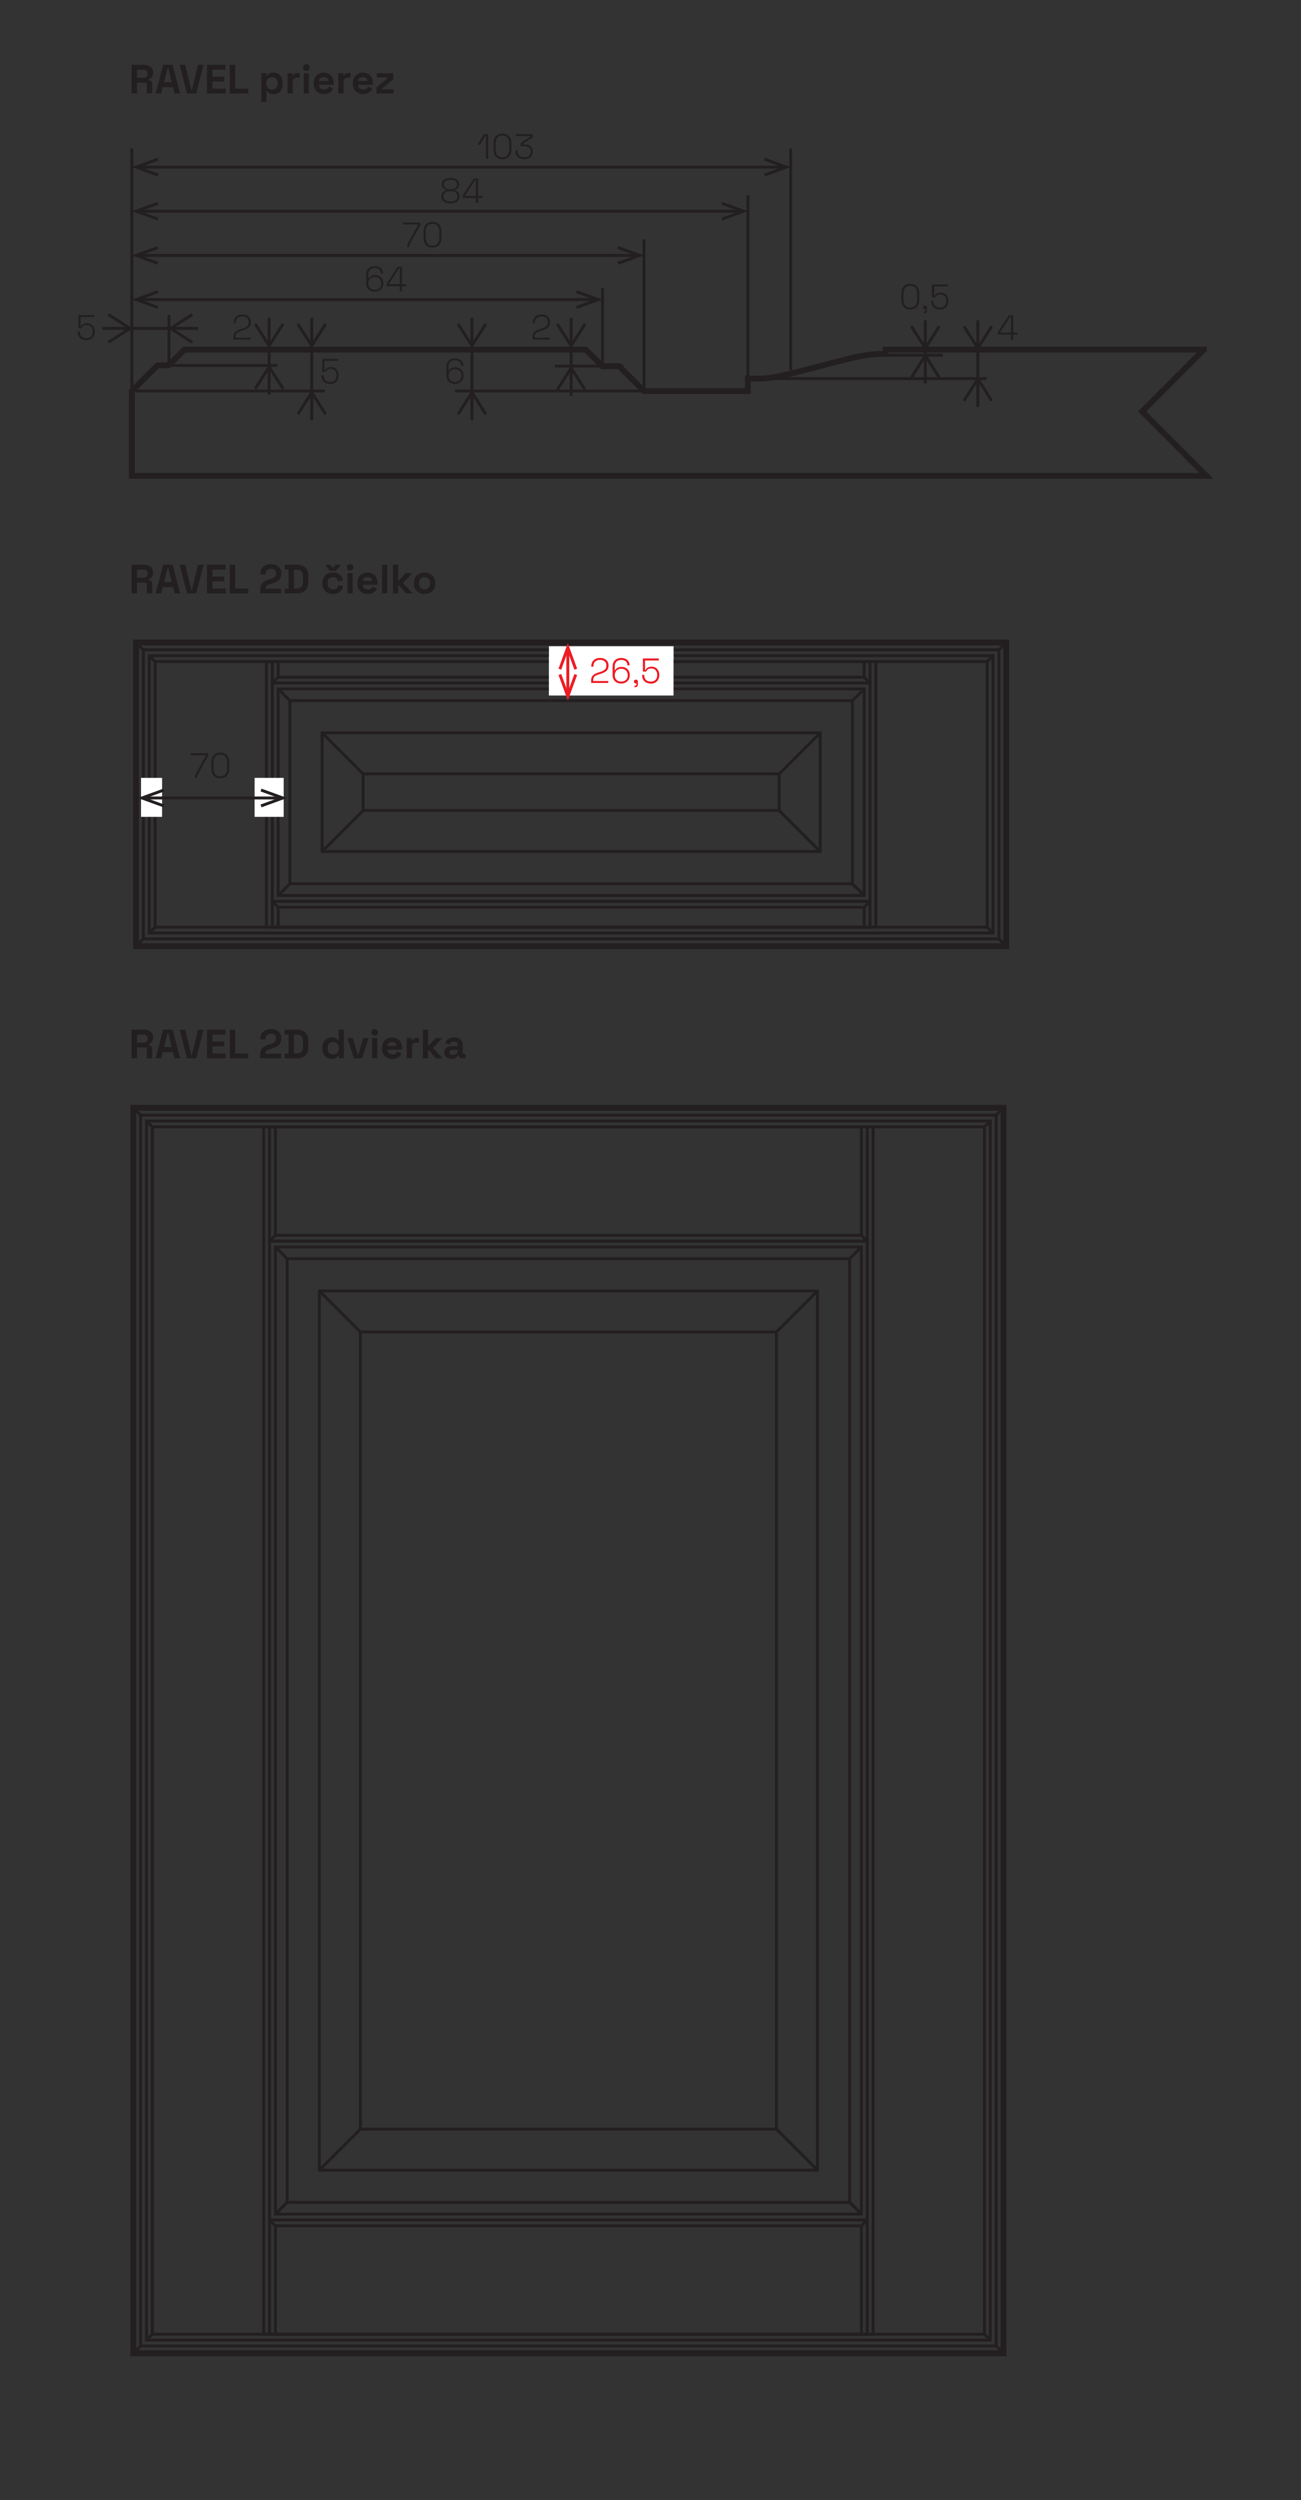 <?xml version="1.0" encoding="UTF-8"?>
<svg xmlns="http://www.w3.org/2000/svg" id="Layer_1" data-name="Layer 1" viewBox="0 0 222.02 426.58">
  <rect x="0" y="0" width="222.02" height="426.58" fill="#333333" stroke="none"/>
  <defs>
    <style>
      .cls-1 {
        fill: #fff;
      }

      .cls-2 {
        fill: #ed1c24;
      }

      .cls-3 {
        fill: #231f20;
      }

      .cls-4, .cls-5, .cls-6 {
        stroke: #231f20;
      }

      .cls-4, .cls-5, .cls-6, .cls-7 {
        fill: none;
        stroke-miterlimit: 10;
      }

      .cls-5 {
        stroke-width: 1px;
      }

      .cls-6, .cls-7 {
        stroke-width: .5px;
      }

      .cls-7 {
        stroke: #ed1c24;
      }
    </style>
  </defs>
  <path class="cls-4" d="M205.44,59.65h-54.31s0,.7,0,.7c0,0-.16,.01-2.02,.1-3.86,.17-15.37,4.14-19.23,4.14-1.51,0-2.25,0-2.25,0v2.13h-17.74s-4.25-4.25-4.25-4.25l-2.83,.02-2.84-2.84H31.46l-2.66,2.66-1.92,.03-4.38,4.38v14.47s183.37,0,183.37,0l-10.95-10.98,10.52-10.55Z"></path>
  <line class="cls-6" x1="102.82" y1="49.11" x2="102.82" y2="62.46"></line>
  <line class="cls-6" x1="109.9" y1="40.85" x2="109.9" y2="66.71"></line>
  <line class="cls-6" x1="127.64" y1="33.3" x2="127.64" y2="66.71"></line>
  <line class="cls-6" x1="134.93" y1="25.31" x2="134.93" y2="63.17"></line>
  <line class="cls-6" x1="106.36" y1="62.46" x2="94.7" y2="62.46"></line>
  <line class="cls-6" x1="109.9" y1="66.71" x2="77.66" y2="66.71"></line>
  <line class="cls-6" x1="55.45" y1="66.71" x2="22.5" y2="66.71"></line>
  <line class="cls-6" x1="22.5" y1="25.31" x2="22.5" y2="67.85"></line>
  <g>
    <line class="cls-6" x1="101.4" y1="51.11" x2="23.91" y2="51.11"></line>
    <polygon class="cls-3" points="98.45 49.52 98.28 49.99 101.35 51.11 98.28 52.23 98.45 52.7 102.82 51.11 98.45 49.52"></polygon>
    <polygon class="cls-3" points="26.87 49.52 27.04 49.99 23.96 51.11 27.04 52.23 26.87 52.7 22.5 51.11 26.87 49.52"></polygon>
  </g>
  <g>
    <line class="cls-6" x1="108.49" y1="43.58" x2="23.91" y2="43.58"></line>
    <polygon class="cls-3" points="105.53 41.99 105.36 42.46 108.44 43.58 105.36 44.7 105.53 45.17 109.9 43.58 105.53 41.99"></polygon>
    <polygon class="cls-3" points="26.87 41.99 27.04 42.46 23.96 43.58 27.04 44.7 26.87 45.17 22.5 43.58 26.87 41.99"></polygon>
  </g>
  <g>
    <line class="cls-6" x1="126.23" y1="36.04" x2="23.91" y2="36.04"></line>
    <polygon class="cls-3" points="123.27 34.45 123.1 34.92 126.18 36.04 123.1 37.16 123.27 37.63 127.64 36.04 123.27 34.45"></polygon>
    <polygon class="cls-3" points="26.87 34.45 27.04 34.92 23.96 36.04 27.04 37.16 26.87 37.63 22.5 36.04 26.87 34.45"></polygon>
  </g>
  <g>
    <line class="cls-6" x1="133.51" y1="28.51" x2="23.91" y2="28.51"></line>
    <polygon class="cls-3" points="130.56 26.92 130.39 27.39 133.46 28.51 130.39 29.63 130.56 30.1 134.93 28.51 130.56 26.92"></polygon>
    <polygon class="cls-3" points="26.87 26.92 27.04 27.39 23.96 28.51 27.04 29.63 26.87 30.1 22.5 28.51 26.87 26.92"></polygon>
  </g>
  <line class="cls-6" x1="97.47" y1="59.64" x2="97.47" y2="63.22"></line>
  <g>
    <line class="cls-6" x1="97.47" y1="67.54" x2="97.47" y2="63.14"></line>
    <path class="cls-3" d="M99.87,66.56c-.12,.07-.27,.04-.35-.08l-2.05-3.23-2.05,3.23c-.07,.12-.23,.15-.35,.08-.12-.07-.15-.23-.08-.35l2.27-3.56c.05-.07,.13-.12,.21-.12s.17,.04,.21,.12l2.27,3.56s.04,.09,.04,.13c0,.08-.04,.16-.12,.21Z"></path>
  </g>
  <g>
    <line class="cls-6" x1="97.47" y1="54.24" x2="97.47" y2="58.64"></line>
    <path class="cls-3" d="M95.07,55.22c.12-.07,.27-.04,.35,.08l2.05,3.23,2.05-3.23c.07-.12,.23-.15,.35-.08s.15,.23,.08,.35l-2.27,3.56c-.05,.07-.13,.12-.21,.12s-.17-.04-.21-.12l-2.27-3.56s-.04-.09-.04-.13c0-.08,.04-.16,.12-.21Z"></path>
  </g>
  <line class="cls-6" x1="47.35" y1="62.35" x2="28.55" y2="62.35"></line>
  <line class="cls-6" x1="45.93" y1="59.64" x2="45.93" y2="62.35"></line>
  <line class="cls-6" x1="28.84" y1="53.75" x2="28.84" y2="62.35"></line>
  <g>
    <line class="cls-6" x1="45.93" y1="67.35" x2="45.93" y2="62.96"></line>
    <path class="cls-3" d="M48.33,66.37c-.12,.07-.27,.04-.35-.08l-2.05-3.23-2.05,3.23c-.07,.12-.23,.15-.35,.08s-.15-.23-.08-.35l2.27-3.56c.05-.07,.13-.12,.21-.12s.17,.04,.21,.12l2.27,3.56s.04,.09,.04,.13c0,.08-.04,.16-.12,.21Z"></path>
  </g>
  <g>
    <line class="cls-6" x1="45.93" y1="54.24" x2="45.93" y2="58.64"></line>
    <path class="cls-3" d="M43.53,55.22c.12-.07,.27-.04,.35,.08l2.05,3.23,2.05-3.23c.07-.12,.23-.15,.35-.08s.15,.23,.08,.35l-2.27,3.56c-.05,.07-.13,.12-.21,.12s-.17-.04-.21-.12l-2.27-3.56s-.04-.09-.04-.13c0-.08,.04-.16,.12-.21Z"></path>
  </g>
  <line class="cls-6" x1="80.54" y1="59.64" x2="80.54" y2="66.71"></line>
  <g>
    <line class="cls-6" x1="80.54" y1="71.71" x2="80.54" y2="67.32"></line>
    <path class="cls-3" d="M82.94,70.73c-.12,.07-.27,.04-.35-.08l-2.05-3.23-2.05,3.23c-.07,.12-.23,.15-.35,.08s-.15-.23-.08-.35l2.27-3.56c.05-.07,.13-.12,.21-.12s.17,.04,.21,.12l2.27,3.56s.04,.09,.04,.13c0,.08-.04,.16-.12,.21Z"></path>
  </g>
  <g>
    <line class="cls-6" x1="80.54" y1="54.24" x2="80.54" y2="58.64"></line>
    <path class="cls-3" d="M78.14,55.22c.12-.07,.27-.04,.35,.08l2.05,3.23,2.05-3.23c.07-.12,.23-.15,.35-.08s.15,.23,.08,.35l-2.27,3.56c-.05,.07-.13,.12-.21,.12s-.17-.04-.21-.12l-2.27-3.56s-.04-.09-.04-.13c0-.08,.04-.16,.12-.21Z"></path>
  </g>
  <line class="cls-6" x1="53.2" y1="59.64" x2="53.2" y2="66.71"></line>
  <g>
    <line class="cls-6" x1="53.2" y1="71.71" x2="53.2" y2="67.32"></line>
    <path class="cls-3" d="M55.6,70.73c-.12,.07-.27,.04-.35-.08l-2.05-3.23-2.05,3.23c-.07,.12-.23,.15-.35,.08s-.15-.23-.08-.35l2.27-3.56c.05-.07,.13-.12,.21-.12s.17,.04,.21,.12l2.27,3.56s.04,.09,.04,.13c0,.08-.04,.16-.12,.21Z"></path>
  </g>
  <g>
    <line class="cls-6" x1="53.2" y1="54.24" x2="53.2" y2="58.64"></line>
    <path class="cls-3" d="M50.8,55.22c.12-.07,.27-.04,.35,.08l2.05,3.23,2.05-3.23c.07-.12,.23-.15,.35-.08s.15,.23,.08,.35l-2.27,3.56c-.05,.07-.13,.12-.21,.12s-.17-.04-.21-.12l-2.27-3.56s-.04-.09-.04-.13c0-.08,.04-.16,.12-.21Z"></path>
  </g>
  <line class="cls-6" x1="28.66" y1="56.03" x2="22.5" y2="56.03"></line>
  <g>
    <line class="cls-6" x1="17.45" y1="56.03" x2="21.85" y2="56.03"></line>
    <path class="cls-3" d="M18.43,58.43c-.07-.12-.04-.27,.08-.35l3.23-2.05-3.23-2.05c-.12-.07-.15-.23-.08-.35s.23-.15,.35-.08l3.56,2.27c.07,.05,.12,.13,.12,.21s-.04,.17-.12,.21l-3.56,2.27s-.09,.04-.13,.04c-.08,0-.16-.04-.21-.12Z"></path>
  </g>
  <g>
    <line class="cls-6" x1="33.84" y1="56.03" x2="29.44" y2="56.03"></line>
    <path class="cls-3" d="M32.86,53.63c.07,.12,.04,.27-.08,.35l-3.23,2.05,3.23,2.05c.12,.07,.15,.23,.08,.35s-.23,.15-.35,.08l-3.56-2.27c-.07-.05-.12-.13-.12-.21s.04-.17,.12-.21l3.56-2.27s.09-.04,.13-.04c.08,0,.16,.04,.21,.12Z"></path>
  </g>
  <g>
    <path class="cls-3" d="M63.96,49.78c-.28,0-.52-.06-.75-.17s-.4-.27-.53-.49c-.13-.21-.2-.47-.2-.76v-1.48c0-.45,.13-.81,.39-1.07,.26-.26,.62-.4,1.09-.4,.31,0,.57,.06,.78,.17,.21,.11,.37,.26,.48,.45,.11,.19,.16,.4,.16,.64h-.37c0-.28-.09-.5-.27-.67-.18-.17-.44-.25-.78-.25s-.63,.1-.82,.29c-.19,.19-.29,.46-.29,.8v.64h.07c.08-.14,.2-.26,.38-.38,.18-.11,.42-.17,.73-.17,.26,0,.49,.06,.7,.17s.37,.27,.5,.48,.18,.45,.18,.74v.07c0,.28-.07,.53-.2,.74-.13,.21-.31,.37-.53,.48-.22,.11-.47,.17-.75,.17Zm0-.34c.32,0,.59-.09,.79-.28,.2-.19,.31-.45,.31-.77v-.05c0-.22-.05-.41-.14-.57-.09-.16-.22-.29-.39-.38s-.35-.13-.57-.13-.41,.04-.57,.13c-.16,.09-.29,.21-.39,.38-.09,.16-.14,.35-.14,.57v.05c0,.33,.1,.59,.31,.77,.2,.19,.47,.28,.79,.28Z"></path>
    <path class="cls-3" d="M68.22,49.69v-.86h-2.24v-.44l1.9-2.89h.72v3h.73v.34h-.73v.86h-.37Zm-1.85-1.2h1.85v-2.78h-.07l-1.78,2.72v.06Z"></path>
  </g>
  <g>
    <path class="cls-3" d="M69.5,42.16v-.14c0-.14,.01-.25,.04-.34,.02-.09,.07-.2,.14-.33l1.67-3v-.05h-2.6v-.34h2.99v.44l-1.75,3.14c-.04,.08-.08,.15-.09,.22-.02,.07-.03,.15-.03,.26v.14h-.37Z"></path>
    <path class="cls-3" d="M73.81,42.24c-.47,0-.85-.14-1.12-.43s-.41-.71-.41-1.28v-.96c0-.56,.14-.99,.41-1.28,.27-.29,.65-.43,1.12-.43s.84,.14,1.12,.43c.27,.29,.41,.71,.41,1.28v.96c0,.56-.14,.99-.41,1.28-.27,.29-.65,.43-1.12,.43Zm0-.34c.38,0,.67-.12,.87-.36,.19-.24,.29-.57,.29-.99v-1.01c0-.42-.1-.75-.29-.99-.19-.24-.48-.36-.87-.36s-.67,.12-.87,.36-.29,.57-.29,.99v1.01c0,.42,.1,.75,.29,.99,.19,.24,.48,.36,.87,.36Z"></path>
  </g>
  <g>
    <path class="cls-3" d="M33.29,132.72v-.14c0-.14,.01-.25,.04-.34,.02-.09,.07-.2,.14-.33l1.67-3v-.05h-2.6v-.34h2.99v.44l-1.75,3.14c-.04,.08-.08,.15-.09,.22-.02,.07-.03,.15-.03,.26v.14h-.37Z"></path>
    <path class="cls-3" d="M37.6,132.8c-.47,0-.85-.14-1.12-.43s-.41-.71-.41-1.28v-.96c0-.56,.14-.99,.41-1.28,.27-.29,.65-.43,1.12-.43s.84,.14,1.12,.43c.27,.29,.41,.71,.41,1.28v.96c0,.56-.14,.99-.41,1.28-.27,.29-.65,.43-1.12,.43Zm0-.34c.38,0,.67-.12,.87-.36,.19-.24,.29-.57,.29-.99v-1.01c0-.42-.1-.75-.29-.99-.19-.24-.48-.36-.87-.36s-.67,.12-.87,.36-.29,.57-.29,.99v1.01c0,.42,.1,.75,.29,.99,.19,.24,.48,.36,.87,.36Z"></path>
  </g>
  <g>
    <path class="cls-3" d="M76.87,34.71c-.49,0-.88-.11-1.15-.33-.28-.22-.42-.5-.42-.85v-.06c0-.22,.05-.39,.14-.53,.09-.14,.21-.25,.35-.32,.14-.07,.26-.12,.38-.14v-.07c-.12-.03-.23-.08-.36-.15s-.22-.17-.3-.3-.12-.28-.12-.46v-.06c0-.23,.06-.43,.19-.59s.31-.28,.53-.37c.22-.09,.48-.13,.76-.13s.54,.04,.76,.13c.22,.09,.4,.21,.53,.37s.19,.36,.19,.59v.06c0,.18-.04,.34-.12,.46-.08,.13-.18,.23-.3,.3-.12,.07-.24,.12-.36,.15v.07c.12,.02,.25,.06,.38,.14,.13,.07,.25,.18,.34,.32,.09,.14,.14,.32,.14,.53v.06c0,.35-.14,.64-.42,.85-.28,.22-.66,.33-1.15,.33Zm0-.34c.36,0,.65-.07,.87-.22,.22-.14,.33-.36,.33-.64v-.05c0-.28-.11-.5-.33-.64-.22-.14-.51-.21-.87-.21s-.66,.07-.87,.21-.33,.36-.33,.64v.05c0,.28,.11,.49,.33,.64,.22,.14,.51,.22,.87,.22Zm0-2.09c.34,0,.62-.07,.82-.2s.3-.33,.3-.58v-.05c0-.25-.1-.44-.3-.58s-.47-.2-.82-.2-.62,.07-.82,.2c-.2,.14-.3,.33-.3,.58v.05c0,.25,.1,.44,.3,.58,.2,.14,.47,.2,.82,.2Z"></path>
    <path class="cls-3" d="M81.21,34.63v-.86h-2.24v-.44l1.9-2.89h.72v3h.73v.34h-.73v.86h-.37Zm-1.85-1.2h1.85v-2.78h-.07l-1.78,2.72v.06Z"></path>
  </g>
  <g>
    <path class="cls-3" d="M82.94,27.09v-3.97h-.08l-.92,1.56h-.42l1.06-1.79h.73v4.2h-.37Z"></path>
    <path class="cls-3" d="M85.74,27.18c-.47,0-.85-.14-1.12-.43s-.41-.71-.41-1.28v-.96c0-.56,.14-.99,.41-1.28,.27-.29,.65-.43,1.12-.43s.84,.14,1.12,.43c.27,.29,.41,.71,.41,1.28v.96c0,.56-.14,.99-.41,1.28-.27,.29-.65,.43-1.12,.43Zm0-.34c.38,0,.67-.12,.87-.36,.19-.24,.29-.57,.29-.99v-1.01c0-.42-.1-.75-.29-.99-.19-.24-.48-.36-.87-.36s-.67,.12-.87,.36-.29,.57-.29,.99v1.01c0,.42,.1,.75,.29,.99,.19,.24,.48,.36,.87,.36Z"></path>
    <path class="cls-3" d="M89.47,27.18c-.29,0-.55-.06-.78-.17s-.41-.28-.54-.49c-.13-.21-.2-.47-.2-.78v-.11h.37v.12c0,.34,.11,.61,.32,.8,.21,.19,.49,.29,.83,.29s.61-.09,.8-.28c.19-.18,.29-.42,.29-.7v-.04c0-.21-.05-.38-.15-.5-.1-.13-.23-.22-.4-.29-.17-.06-.35-.09-.55-.09h-.62v-.5l1.7-1.16v-.06h-2.51v-.34h2.88v.54l-1.69,1.15v.06h.33c.26,0,.49,.04,.7,.13,.2,.09,.37,.22,.49,.4s.18,.39,.18,.65v.06c0,.26-.06,.49-.18,.68-.12,.19-.29,.35-.51,.45-.22,.11-.48,.16-.77,.16Z"></path>
  </g>
  <g>
    <path class="cls-3" d="M22.46,15.96v-4.9h2.13c.31,0,.58,.05,.81,.16s.41,.26,.53,.46c.13,.2,.19,.43,.19,.69v.08c0,.29-.07,.53-.21,.71-.14,.18-.31,.32-.52,.4v.13c.19,0,.33,.07,.43,.19,.1,.12,.15,.28,.15,.47v1.6h-.92v-1.47c0-.11-.03-.2-.09-.27-.06-.07-.16-.1-.29-.1h-1.29v1.85h-.92Zm.92-2.69h1.11c.22,0,.39-.06,.51-.18s.19-.28,.19-.47v-.07c0-.2-.06-.35-.18-.47-.12-.12-.29-.18-.52-.18h-1.11v1.37Z"></path>
    <path class="cls-3" d="M26.55,15.96l1.29-4.9h1.61l1.29,4.9h-.95l-.27-1.08h-1.75l-.27,1.08h-.95Zm1.44-1.93h1.32l-.59-2.39h-.13l-.59,2.39Z"></path>
    <path class="cls-3" d="M31.91,15.96l-1.25-4.9h.95l1.04,4.31h.1l1.04-4.31h.95l-1.25,4.9h-1.58Z"></path>
    <path class="cls-3" d="M35.33,15.96v-4.9h3.15v.84h-2.23v1.17h2.03v.84h-2.03v1.21h2.27v.84h-3.19Z"></path>
    <path class="cls-3" d="M39.21,15.96v-4.9h.92v4.06h2.24v.84h-3.16Z"></path>
    <path class="cls-3" d="M44.6,17.36v-4.87h.87v.42h.13c.08-.14,.2-.26,.37-.36,.17-.11,.41-.16,.72-.16,.28,0,.54,.07,.78,.21s.43,.34,.57,.61c.15,.27,.22,.59,.22,.97v.11c0,.38-.07,.7-.22,.97-.14,.27-.34,.47-.57,.61s-.5,.21-.78,.21c-.31,0-.55-.05-.72-.16-.17-.1-.29-.22-.36-.34h-.13v1.8h-.88Zm1.82-2.07c.28,0,.5-.09,.68-.26,.18-.17,.27-.43,.27-.77v-.07c0-.34-.09-.59-.27-.77-.18-.18-.41-.26-.68-.26s-.5,.09-.68,.26c-.18,.17-.27,.43-.27,.77v.07c0,.34,.09,.59,.27,.77,.18,.17,.41,.26,.68,.26Z"></path>
    <path class="cls-3" d="M49.06,15.96v-3.47h.87v.39h.13c.05-.14,.14-.24,.26-.31,.12-.07,.26-.1,.42-.1h.42v.78h-.43c-.22,0-.41,.06-.55,.18s-.22,.3-.22,.55v1.97h-.88Z"></path>
    <path class="cls-3" d="M52.27,12.08c-.16,0-.29-.05-.4-.15-.11-.1-.16-.24-.16-.41s.06-.3,.16-.41c.11-.1,.24-.15,.4-.15s.3,.05,.41,.15,.16,.24,.16,.41-.05,.3-.16,.41-.24,.15-.41,.15Zm-.44,3.88v-3.47h.88v3.47h-.88Z"></path>
    <path class="cls-3" d="M55.28,16.05c-.35,0-.65-.07-.91-.22-.26-.15-.47-.36-.62-.62-.15-.27-.22-.58-.22-.95v-.08c0-.36,.07-.68,.22-.95s.35-.48,.61-.62c.26-.15,.56-.22,.91-.22s.64,.08,.89,.23c.25,.15,.45,.36,.59,.63,.14,.27,.21,.58,.21,.93v.3h-2.53c0,.24,.1,.43,.27,.58,.17,.15,.37,.22,.62,.22s.43-.05,.55-.16,.21-.23,.27-.36l.72,.38c-.07,.12-.16,.25-.28,.4-.12,.14-.29,.26-.49,.36-.21,.1-.47,.15-.78,.15Zm-.85-2.23h1.62c-.02-.2-.1-.36-.24-.48-.14-.12-.33-.18-.56-.18s-.43,.06-.57,.18c-.14,.12-.23,.28-.26,.48Z"></path>
    <path class="cls-3" d="M57.73,15.96v-3.47h.87v.39h.13c.05-.14,.14-.24,.26-.31,.12-.07,.26-.1,.42-.1h.42v.78h-.43c-.22,0-.41,.06-.55,.18s-.22,.3-.22,.55v1.97h-.88Z"></path>
    <path class="cls-3" d="M61.96,16.05c-.35,0-.65-.07-.91-.22-.26-.15-.47-.36-.62-.62-.15-.27-.22-.58-.22-.95v-.08c0-.36,.07-.68,.22-.95s.35-.48,.61-.62c.26-.15,.56-.22,.91-.22s.64,.08,.89,.23c.25,.15,.45,.36,.59,.63,.14,.27,.21,.58,.21,.93v.3h-2.53c0,.24,.1,.43,.27,.58,.17,.15,.37,.22,.62,.22s.43-.05,.55-.16,.21-.23,.27-.36l.72,.38c-.07,.12-.16,.25-.28,.4-.12,.14-.29,.26-.49,.36-.21,.1-.47,.15-.78,.15Zm-.85-2.23h1.62c-.02-.2-.1-.36-.24-.48-.14-.12-.33-.18-.56-.18s-.43,.06-.57,.18c-.14,.12-.23,.28-.26,.48Z"></path>
    <path class="cls-3" d="M64.24,15.96v-1.05l1.9-1.58v-.11h-1.83v-.73h2.8v1.05l-1.9,1.58v.11h1.96v.73h-2.93Z"></path>
  </g>
  <g>
    <path class="cls-3" d="M22.46,101.25v-4.9h2.13c.31,0,.58,.05,.81,.16s.41,.26,.53,.46c.13,.2,.19,.43,.19,.69v.08c0,.29-.07,.53-.21,.71-.14,.18-.31,.32-.52,.4v.13c.19,0,.33,.07,.43,.19,.1,.12,.15,.28,.15,.47v1.6h-.92v-1.47c0-.11-.03-.2-.09-.27-.06-.07-.16-.1-.29-.1h-1.29v1.85h-.92Zm.92-2.69h1.11c.22,0,.39-.06,.51-.18s.19-.28,.19-.47v-.07c0-.2-.06-.35-.18-.47-.12-.12-.29-.18-.52-.18h-1.11v1.37Z"></path>
    <path class="cls-3" d="M26.55,101.25l1.29-4.9h1.61l1.29,4.9h-.95l-.27-1.08h-1.75l-.27,1.08h-.95Zm1.44-1.93h1.32l-.59-2.39h-.13l-.59,2.39Z"></path>
    <path class="cls-3" d="M31.91,101.25l-1.25-4.9h.95l1.04,4.31h.1l1.04-4.31h.95l-1.25,4.9h-1.58Z"></path>
    <path class="cls-3" d="M35.33,101.25v-4.9h3.15v.84h-2.23v1.17h2.03v.84h-2.03v1.21h2.27v.84h-3.19Z"></path>
    <path class="cls-3" d="M39.21,101.25v-4.9h.92v4.06h2.24v.84h-3.16Z"></path>
    <path class="cls-3" d="M44.4,101.25v-.59c0-.34,.06-.62,.17-.85,.11-.23,.27-.41,.49-.56,.21-.15,.47-.27,.78-.36l.47-.15c.26-.08,.45-.19,.59-.34s.21-.34,.21-.56v-.03c0-.23-.08-.42-.24-.56s-.38-.21-.65-.21-.49,.07-.65,.22c-.17,.15-.25,.36-.25,.63v.13h-.9v-.11c0-.35,.08-.66,.24-.9,.16-.25,.37-.44,.65-.57s.58-.2,.91-.2,.64,.06,.91,.19c.27,.13,.48,.31,.64,.54,.16,.23,.23,.5,.23,.82v.07c0,.31-.06,.58-.19,.79-.13,.22-.3,.39-.52,.53-.22,.14-.47,.25-.75,.34l-.45,.14c-.3,.09-.5,.2-.61,.31s-.16,.26-.16,.44v.03h2.64v.8h-3.56Z"></path>
    <path class="cls-3" d="M48.59,101.25v-.81h.64v-3.28h-.64v-.81h2.02c.66,0,1.16,.17,1.5,.5,.34,.33,.51,.83,.51,1.49v.92c0,.66-.17,1.15-.51,1.49-.34,.33-.84,.5-1.5,.5h-2.02Zm1.57-.84h.46c.37,0,.65-.1,.82-.29,.17-.2,.26-.47,.26-.83v-.98c0-.36-.09-.64-.26-.83-.17-.19-.45-.29-.82-.29h-.46v3.22Z"></path>
    <path class="cls-3" d="M56.82,101.35c-.34,0-.64-.07-.91-.21-.27-.14-.49-.34-.65-.61-.16-.27-.24-.59-.24-.97v-.1c0-.38,.08-.7,.24-.97s.37-.47,.65-.61c.27-.14,.58-.21,.91-.21s.62,.06,.85,.18c.24,.12,.43,.28,.58,.48,.15,.2,.24,.43,.29,.69l-.85,.18c-.03-.21-.11-.39-.24-.53-.14-.14-.34-.21-.6-.21s-.49,.09-.67,.26c-.18,.17-.27,.42-.27,.76v.07c0,.33,.09,.58,.27,.75s.4,.26,.67,.26,.47-.07,.61-.21,.23-.32,.26-.54l.85,.2c-.06,.25-.16,.47-.31,.68-.15,.2-.34,.36-.58,.48-.24,.12-.52,.17-.85,.17Zm-.52-3.96l-.82-1.04h.89l.39,.52h.13l.39-.52h.89l-.82,1.04h-1.05Z"></path>
    <path class="cls-3" d="M59.74,97.37c-.16,0-.29-.05-.4-.15-.11-.1-.16-.24-.16-.41s.06-.3,.16-.41c.11-.1,.24-.15,.4-.15s.3,.05,.41,.15,.16,.24,.16,.41-.05,.3-.16,.41-.24,.15-.41,.15Zm-.44,3.88v-3.47h.88v3.47h-.88Z"></path>
    <path class="cls-3" d="M62.74,101.35c-.35,0-.65-.07-.91-.22-.26-.15-.47-.36-.62-.62-.15-.27-.22-.58-.22-.95v-.08c0-.36,.07-.68,.22-.95s.35-.48,.61-.62c.26-.15,.56-.22,.91-.22s.64,.08,.89,.23c.25,.15,.45,.36,.59,.63,.14,.27,.21,.58,.21,.93v.3h-2.53c0,.24,.1,.43,.27,.58,.17,.15,.37,.22,.62,.22s.43-.05,.55-.16,.21-.23,.27-.36l.72,.38c-.07,.12-.16,.25-.28,.4-.12,.14-.29,.26-.49,.36-.21,.1-.47,.15-.78,.15Zm-.85-2.23h1.62c-.02-.2-.1-.36-.24-.48-.14-.12-.33-.18-.56-.18s-.43,.06-.57,.18c-.14,.12-.23,.28-.26,.48Z"></path>
    <path class="cls-3" d="M65.2,101.25v-4.9h.88v4.9h-.88Z"></path>
    <path class="cls-3" d="M67.06,101.25v-4.9h.88v2.71h.13l1.15-1.28h1.15l-1.6,1.68,1.66,1.79h-1.13l-1.22-1.38h-.13v1.38h-.88Z"></path>
    <path class="cls-3" d="M72.45,101.35c-.35,0-.66-.07-.93-.21-.28-.14-.49-.34-.65-.61-.16-.27-.24-.59-.24-.96v-.11c0-.37,.08-.69,.24-.96s.38-.47,.65-.61c.28-.14,.59-.21,.93-.21s.66,.07,.93,.21c.28,.14,.49,.34,.65,.61s.24,.59,.24,.96v.11c0,.37-.08,.69-.24,.96-.16,.27-.38,.47-.65,.61-.28,.14-.59,.21-.93,.21Zm0-.78c.27,0,.49-.09,.67-.26s.27-.43,.27-.75v-.07c0-.33-.09-.58-.26-.75-.17-.17-.4-.26-.68-.26s-.49,.09-.67,.26c-.18,.17-.27,.43-.27,.75v.07c0,.33,.09,.58,.27,.75,.18,.17,.4,.26,.67,.26Z"></path>
  </g>
  <g>
    <path class="cls-3" d="M22.46,180.58v-4.9h2.13c.31,0,.58,.05,.81,.16s.41,.26,.53,.46c.13,.2,.19,.43,.19,.69v.08c0,.29-.07,.53-.21,.71-.14,.18-.31,.32-.52,.4v.13c.19,0,.33,.07,.43,.19,.1,.12,.15,.28,.15,.47v1.6h-.92v-1.47c0-.11-.03-.2-.09-.27-.06-.07-.16-.1-.29-.1h-1.29v1.85h-.92Zm.92-2.69h1.11c.22,0,.39-.06,.51-.18s.19-.28,.19-.47v-.07c0-.2-.06-.35-.18-.47-.12-.12-.29-.18-.52-.18h-1.11v1.37Z"></path>
    <path class="cls-3" d="M26.55,180.58l1.29-4.9h1.61l1.29,4.9h-.95l-.27-1.08h-1.75l-.27,1.08h-.95Zm1.44-1.93h1.32l-.59-2.39h-.13l-.59,2.39Z"></path>
    <path class="cls-3" d="M31.91,180.58l-1.25-4.9h.95l1.04,4.31h.1l1.04-4.31h.95l-1.25,4.9h-1.58Z"></path>
    <path class="cls-3" d="M35.33,180.58v-4.9h3.15v.84h-2.23v1.17h2.03v.84h-2.03v1.21h2.27v.84h-3.19Z"></path>
    <path class="cls-3" d="M39.21,180.58v-4.9h.92v4.06h2.24v.84h-3.16Z"></path>
    <path class="cls-3" d="M44.4,180.58v-.59c0-.34,.06-.62,.17-.85,.11-.23,.27-.41,.49-.56,.21-.15,.47-.27,.78-.36l.47-.15c.26-.08,.45-.19,.59-.34s.21-.34,.21-.56v-.03c0-.23-.08-.42-.24-.56s-.38-.21-.65-.21-.49,.07-.65,.22c-.17,.15-.25,.36-.25,.63v.13h-.9v-.11c0-.35,.08-.66,.24-.9,.16-.25,.37-.44,.65-.57s.58-.2,.91-.2,.64,.06,.91,.19c.27,.13,.48,.31,.64,.54,.16,.23,.23,.5,.23,.82v.07c0,.31-.06,.58-.19,.79-.13,.22-.3,.39-.52,.53-.22,.14-.47,.25-.75,.34l-.45,.14c-.3,.09-.5,.2-.61,.31s-.16,.26-.16,.44v.03h2.64v.8h-3.56Z"></path>
    <path class="cls-3" d="M48.59,180.58v-.81h.64v-3.28h-.64v-.81h2.02c.66,0,1.16,.17,1.5,.5,.34,.33,.51,.83,.51,1.49v.92c0,.66-.17,1.15-.51,1.49-.34,.33-.84,.5-1.5,.5h-2.02Zm1.57-.84h.46c.37,0,.65-.1,.82-.29,.17-.2,.26-.47,.26-.83v-.98c0-.36-.09-.64-.26-.83-.17-.19-.45-.29-.82-.29h-.46v3.22Z"></path>
    <path class="cls-3" d="M56.59,180.68c-.28,0-.53-.07-.77-.21-.24-.14-.43-.34-.58-.61-.14-.27-.22-.59-.22-.97v-.11c0-.38,.07-.7,.22-.97,.14-.27,.34-.47,.57-.61,.24-.14,.5-.21,.78-.21,.32,0,.56,.05,.72,.16,.16,.1,.28,.22,.36,.34h.13v-1.83h.88v4.9h-.87v-.42h-.13c-.08,.13-.2,.25-.37,.36-.17,.11-.41,.16-.72,.16Zm.27-.77c.27,0,.5-.09,.68-.26s.27-.43,.27-.77v-.07c0-.34-.09-.59-.27-.77-.18-.18-.41-.26-.68-.26s-.5,.09-.68,.26c-.18,.17-.27,.43-.27,.77v.07c0,.34,.09,.59,.27,.77s.41,.26,.68,.26Z"></path>
    <path class="cls-3" d="M60.39,180.58l-1.11-3.47h.94l.81,2.83h.13l.81-2.83h.94l-1.11,3.47h-1.4Z"></path>
    <path class="cls-3" d="M63.94,176.7c-.16,0-.29-.05-.4-.15-.11-.1-.16-.24-.16-.41s.06-.3,.16-.41c.11-.1,.24-.15,.4-.15s.3,.05,.41,.15,.16,.24,.16,.41-.05,.3-.16,.41-.24,.15-.41,.15Zm-.44,3.88v-3.47h.88v3.47h-.88Z"></path>
    <path class="cls-3" d="M66.94,180.68c-.35,0-.65-.07-.91-.22-.26-.15-.47-.36-.62-.62-.15-.27-.22-.58-.22-.95v-.08c0-.36,.07-.68,.22-.95s.35-.48,.61-.62c.26-.15,.56-.22,.91-.22s.64,.08,.89,.23c.25,.15,.45,.36,.59,.63,.14,.27,.21,.58,.21,.93v.3h-2.53c0,.24,.1,.43,.27,.58,.17,.15,.37,.22,.62,.22s.43-.05,.55-.16,.21-.23,.27-.36l.72,.38c-.07,.12-.16,.25-.28,.4-.12,.14-.29,.26-.49,.36-.21,.1-.47,.15-.78,.15Zm-.85-2.23h1.62c-.02-.2-.1-.36-.24-.48-.14-.12-.33-.18-.56-.18s-.43,.06-.57,.18c-.14,.12-.23,.28-.26,.48Z"></path>
    <path class="cls-3" d="M69.4,180.58v-3.47h.87v.39h.13c.05-.14,.14-.24,.26-.31,.12-.07,.26-.1,.42-.1h.42v.78h-.43c-.22,0-.41,.06-.55,.18s-.22,.3-.22,.55v1.97h-.88Z"></path>
    <path class="cls-3" d="M72.17,180.58v-4.9h.88v2.71h.13l1.15-1.28h1.15l-1.6,1.68,1.66,1.79h-1.13l-1.22-1.38h-.13v1.38h-.88Z"></path>
    <path class="cls-3" d="M77.12,180.68c-.25,0-.47-.04-.67-.13-.2-.09-.35-.21-.47-.38-.11-.17-.17-.37-.17-.61,0-.36,.13-.63,.38-.81,.25-.18,.57-.27,.97-.27h.95v-.2c0-.16-.05-.3-.15-.4-.1-.11-.27-.16-.49-.16s-.38,.05-.49,.15c-.11,.1-.18,.23-.21,.39l-.81-.27c.06-.18,.15-.34,.27-.49,.12-.15,.29-.27,.5-.36s.46-.14,.76-.14c.46,0,.82,.11,1.08,.34,.27,.23,.4,.56,.4,.99v1.29c0,.14,.07,.21,.2,.21h.28v.73h-.59c-.17,0-.32-.04-.43-.13s-.17-.2-.17-.34h0s-.13,0-.13,0c-.02,.06-.06,.13-.13,.22-.07,.09-.17,.17-.31,.24s-.33,.1-.57,.1Zm.15-.71c.25,0,.45-.07,.61-.21,.16-.14,.23-.32,.23-.55v-.07h-.89c-.16,0-.29,.04-.38,.11s-.14,.17-.14,.29,.05,.23,.15,.31c.1,.08,.24,.12,.43,.12Z"></path>
  </g>
  <path class="cls-3" d="M90.89,57.95v-.41c0-.3,.05-.54,.16-.71,.11-.17,.26-.31,.45-.42,.19-.1,.42-.2,.69-.28l.3-.1c.2-.06,.37-.13,.52-.22,.15-.09,.27-.2,.35-.33s.13-.31,.13-.52v-.02c0-.29-.1-.52-.3-.69-.2-.17-.46-.25-.77-.25-.33,0-.6,.09-.82,.27-.21,.18-.32,.45-.32,.81v.08h-.36v-.08c0-.3,.06-.56,.19-.77s.31-.37,.53-.48c.23-.11,.48-.17,.77-.17s.54,.05,.76,.16c.22,.11,.39,.25,.51,.44,.12,.19,.18,.41,.18,.66v.05c0,.27-.05,.5-.16,.67-.11,.17-.26,.32-.45,.43-.19,.11-.42,.21-.68,.29l-.3,.09c-.22,.07-.4,.14-.55,.21-.15,.07-.27,.17-.35,.29-.08,.12-.12,.29-.12,.51v.14h2.56v.34h-2.93Z"></path>
  <line class="cls-6" x1="168.36" y1="64.59" x2="129.27" y2="64.59"></line>
  <line class="cls-6" x1="160.89" y1="60.6" x2="150.76" y2="60.6"></line>
  <line class="cls-6" x1="166.87" y1="59.64" x2="166.87" y2="64.41"></line>
  <g>
    <line class="cls-6" x1="166.87" y1="69.41" x2="166.87" y2="65.01"></line>
    <path class="cls-3" d="M169.27,68.43c-.12,.07-.27,.04-.35-.08l-2.05-3.23-2.05,3.23c-.07,.12-.23,.15-.35,.08s-.15-.23-.08-.35l2.27-3.56c.05-.07,.13-.12,.21-.12s.17,.04,.21,.12l2.27,3.56s.04,.09,.04,.13c0,.08-.04,.16-.12,.21Z"></path>
  </g>
  <g>
    <line class="cls-6" x1="166.87" y1="54.65" x2="166.87" y2="59.04"></line>
    <path class="cls-3" d="M164.47,55.63c.12-.07,.27-.04,.35,.08l2.05,3.23,2.05-3.23c.07-.12,.23-.15,.35-.08s.15,.23,.08,.35l-2.27,3.56c-.05,.07-.13,.12-.21,.12s-.17-.04-.21-.12l-2.27-3.56s-.04-.09-.04-.13c0-.08,.04-.16,.12-.21Z"></path>
  </g>
  <line class="cls-6" x1="157.91" y1="59.64" x2="157.91" y2="60.6"></line>
  <g>
    <line class="cls-6" x1="157.91" y1="65.43" x2="157.91" y2="61.03"></line>
    <path class="cls-3" d="M160.31,64.45c-.12,.07-.27,.04-.35-.08l-2.05-3.23-2.05,3.23c-.07,.12-.23,.15-.35,.08-.12-.07-.15-.23-.08-.35l2.27-3.56c.05-.07,.13-.12,.21-.12s.17,.04,.21,.12l2.27,3.56s.04,.09,.04,.13c0,.08-.04,.16-.12,.21Z"></path>
  </g>
  <g>
    <line class="cls-6" x1="157.91" y1="54.65" x2="157.91" y2="59.04"></line>
    <path class="cls-3" d="M155.51,55.63c.12-.07,.27-.04,.35,.08l2.05,3.23,2.05-3.23c.07-.12,.23-.15,.35-.08s.15,.23,.08,.35l-2.27,3.56c-.05,.07-.13,.12-.21,.12s-.17-.04-.21-.12l-2.27-3.56s-.04-.09-.04-.13c0-.08,.04-.16,.12-.21Z"></path>
  </g>
  <g>
    <path class="cls-3" d="M155.35,52.81c-.47,0-.85-.14-1.12-.43s-.41-.71-.41-1.28v-.96c0-.56,.14-.99,.41-1.28,.27-.29,.65-.43,1.12-.43s.84,.14,1.12,.43c.27,.29,.41,.71,.41,1.28v.96c0,.56-.14,.99-.41,1.28-.27,.29-.65,.43-1.12,.43Zm0-.34c.38,0,.67-.12,.87-.36,.19-.24,.29-.57,.29-.99v-1.01c0-.42-.1-.75-.29-.99-.19-.24-.48-.36-.87-.36s-.67,.12-.87,.36-.29,.57-.29,.99v1.01c0,.42,.1,.75,.29,.99,.19,.24,.48,.36,.87,.36Z"></path>
    <path class="cls-3" d="M157.61,53.42v-.25h.14c.13,0,.19-.06,.19-.19v-.19h-.08c-.1,0-.18-.03-.24-.09-.07-.06-.1-.14-.1-.24s.03-.18,.1-.24c.07-.06,.15-.09,.24-.09s.18,.03,.24,.1c.07,.07,.1,.15,.1,.24v.5c0,.3-.15,.46-.45,.46h-.15Z"></path>
    <path class="cls-3" d="M160.37,52.81c-.3,0-.55-.06-.77-.18-.22-.12-.39-.28-.51-.49s-.18-.45-.18-.73v-.08h.37v.06c0,.36,.1,.63,.31,.81,.2,.18,.47,.27,.79,.27,.34,0,.61-.1,.81-.29s.29-.47,.29-.82v-.05c0-.33-.09-.6-.28-.79-.19-.2-.43-.29-.74-.29-.18,0-.32,.03-.44,.09-.12,.06-.21,.13-.27,.21s-.12,.16-.16,.24h-.55v-2.24h2.71v.34h-2.34v1.63h.07c.04-.09,.11-.18,.19-.27s.2-.16,.34-.22c.14-.06,.32-.09,.53-.09,.24,0,.46,.06,.66,.17,.2,.11,.35,.28,.47,.49,.12,.21,.17,.46,.17,.75v.06c0,.28-.06,.53-.18,.74-.12,.22-.29,.39-.5,.51-.22,.12-.48,.19-.78,.19Z"></path>
  </g>
  <path class="cls-3" d="M172.53,57.95v-.86h-2.24v-.44l1.9-2.89h.72v3h.73v.34h-.73v.86h-.37Zm-1.85-1.2h1.85v-2.78h-.07l-1.78,2.72v.06Z"></path>
  <path class="cls-3" d="M77.65,65.51c-.28,0-.52-.06-.75-.17s-.4-.27-.53-.49c-.13-.21-.2-.47-.2-.76v-1.48c0-.45,.13-.81,.39-1.07,.26-.26,.62-.4,1.09-.4,.31,0,.57,.06,.78,.17,.21,.11,.37,.26,.48,.45,.11,.19,.16,.4,.16,.64h-.37c0-.28-.09-.5-.27-.67-.18-.17-.44-.25-.78-.25s-.63,.1-.82,.29c-.19,.19-.29,.46-.29,.8v.64h.07c.08-.14,.2-.26,.38-.38,.18-.11,.42-.17,.73-.17,.26,0,.49,.06,.7,.17s.37,.27,.5,.48,.18,.45,.18,.74v.07c0,.28-.07,.53-.2,.74-.13,.21-.31,.37-.53,.48-.22,.11-.47,.17-.75,.17Zm0-.34c.32,0,.59-.09,.79-.28,.2-.19,.31-.45,.31-.77v-.05c0-.22-.05-.41-.14-.57-.09-.16-.22-.29-.39-.38s-.35-.13-.57-.13-.41,.04-.57,.13c-.16,.09-.29,.21-.39,.38-.09,.16-.14,.35-.14,.57v.05c0,.33,.1,.59,.31,.77,.2,.19,.47,.28,.79,.28Z"></path>
  <path class="cls-3" d="M56.32,65.51c-.3,0-.55-.06-.77-.18-.22-.12-.39-.28-.51-.49s-.18-.45-.18-.73v-.08h.37v.06c0,.36,.1,.63,.31,.81,.2,.18,.47,.27,.79,.27,.34,0,.61-.1,.81-.29s.29-.47,.29-.82v-.05c0-.33-.09-.6-.28-.79-.19-.2-.43-.29-.74-.29-.18,0-.32,.03-.44,.09-.12,.06-.21,.13-.27,.21s-.12,.16-.16,.24h-.55v-2.24h2.71v.34h-2.34v1.63h.07c.04-.09,.11-.18,.19-.27s.2-.16,.34-.22c.14-.06,.32-.09,.53-.09,.24,0,.46,.06,.66,.17,.2,.11,.35,.28,.47,.49,.12,.21,.17,.46,.17,.75v.06c0,.28-.06,.53-.18,.74-.12,.22-.29,.39-.5,.51-.22,.12-.48,.19-.78,.19Z"></path>
  <path class="cls-3" d="M39.83,57.95v-.41c0-.3,.05-.54,.16-.71,.11-.17,.26-.31,.45-.42,.19-.1,.42-.2,.69-.28l.3-.1c.2-.06,.37-.13,.52-.22,.15-.09,.27-.2,.35-.33s.13-.31,.13-.52v-.02c0-.29-.1-.52-.3-.69-.2-.17-.46-.25-.77-.25-.33,0-.6,.09-.82,.27-.21,.18-.32,.45-.32,.81v.08h-.36v-.08c0-.3,.06-.56,.19-.77s.31-.37,.53-.48c.23-.11,.48-.17,.77-.17s.54,.05,.76,.16c.22,.11,.39,.25,.51,.44,.12,.19,.18,.41,.18,.66v.05c0,.27-.05,.5-.16,.67-.11,.17-.26,.32-.45,.43-.19,.11-.42,.21-.68,.29l-.3,.09c-.22,.07-.4,.14-.55,.21-.15,.07-.27,.17-.35,.29-.08,.12-.12,.29-.12,.51v.14h2.56v.34h-2.93Z"></path>
  <path class="cls-3" d="M14.71,58.03c-.3,0-.55-.06-.77-.18-.22-.12-.39-.28-.51-.49s-.18-.45-.18-.73v-.08h.37v.06c0,.36,.1,.63,.31,.81,.2,.18,.47,.27,.79,.27,.34,0,.61-.1,.81-.29s.29-.47,.29-.82v-.05c0-.33-.09-.6-.28-.79-.19-.2-.43-.29-.74-.29-.18,0-.32,.03-.44,.09-.12,.06-.21,.13-.27,.21s-.12,.16-.16,.24h-.55v-2.24h2.71v.34h-2.34v1.63h.07c.04-.09,.11-.18,.19-.27s.2-.16,.34-.22c.14-.06,.32-.09,.53-.09,.24,0,.46,.06,.66,.17,.2,.11,.35,.28,.47,.49,.12,.21,.17,.46,.17,.75v.06c0,.28-.06,.53-.18,.74-.12,.22-.29,.39-.5,.51-.22,.12-.48,.19-.78,.19Z"></path>
  <rect class="cls-5" x="22.75" y="189.01" width="148.5" height="212.5"></rect>
  <rect class="cls-6" x="24" y="190.26" width="146" height="210"></rect>
  <rect class="cls-6" x="25" y="191.26" width="144" height="208"></rect>
  <rect class="cls-6" x="26" y="192.26" width="142" height="206"></rect>
  <rect class="cls-6" x="54.5" y="220.26" width="85" height="150"></rect>
  <rect class="cls-6" x="61.5" y="227.26" width="71" height="136"></rect>
  <rect class="cls-6" x="49" y="214.76" width="96" height="161"></rect>
  <rect class="cls-6" x="47" y="212.76" width="100" height="165"></rect>
  <rect class="cls-6" x="47" y="192.26" width="100" height="18.5"></rect>
  <rect class="cls-6" x="46" y="211.76" width="102" height="167"></rect>
  <rect class="cls-6" x="46" y="192.26" width="102" height="19.5"></rect>
  <rect class="cls-6" x="45" y="192.26" width="104" height="206"></rect>
  <line class="cls-6" x1="168" y1="192.26" x2="169" y2="191.26"></line>
  <line class="cls-6" x1="170" y1="190.26" x2="171.25" y2="189.01"></line>
  <line class="cls-6" x1="26" y1="192.26" x2="25" y2="191.26"></line>
  <line class="cls-6" x1="24" y1="190.26" x2="22.75" y2="189.01"></line>
  <line class="cls-6" x1="26" y1="398.26" x2="25" y2="399.26"></line>
  <line class="cls-6" x1="24" y1="400.26" x2="22.75" y2="401.51"></line>
  <line class="cls-6" x1="168" y1="398.26" x2="169" y2="399.26"></line>
  <line class="cls-6" x1="170" y1="400.26" x2="171.25" y2="401.51"></line>
  <line class="cls-6" x1="54.5" y1="220.26" x2="61.5" y2="227.26"></line>
  <line class="cls-6" x1="139.5" y1="220.26" x2="132.5" y2="227.26"></line>
  <line class="cls-6" x1="132.5" y1="363.26" x2="139.5" y2="370.26"></line>
  <line class="cls-6" x1="61.5" y1="363.26" x2="54.5" y2="370.26"></line>
  <line class="cls-6" x1="145" y1="214.76" x2="147" y2="212.76"></line>
  <line class="cls-6" x1="47" y1="212.76" x2="49" y2="214.76"></line>
  <line class="cls-6" x1="47" y1="377.76" x2="49" y2="375.76"></line>
  <line class="cls-6" x1="145" y1="375.76" x2="147" y2="377.76"></line>
  <line class="cls-6" x1="147" y1="210.76" x2="148" y2="211.76"></line>
  <line class="cls-6" x1="47" y1="210.76" x2="46" y2="211.76"></line>
  <rect class="cls-6" x="47" y="379.76" width="100" height="18.5"></rect>
  <rect class="cls-6" x="46" y="378.76" width="102" height="19.5"></rect>
  <line class="cls-6" x1="145" y1="375.76" x2="147" y2="377.76"></line>
  <line class="cls-6" x1="47" y1="377.76" x2="49" y2="375.76"></line>
  <line class="cls-6" x1="147" y1="379.76" x2="148" y2="378.76"></line>
  <line class="cls-6" x1="47" y1="379.76" x2="46" y2="378.76"></line>
  <rect class="cls-5" x="23.22" y="109.62" width="148.5" height="51.82"></rect>
  <rect class="cls-6" x="24.47" y="110.87" width="146" height="49.32"></rect>
  <rect class="cls-6" x="25.47" y="111.87" width="144" height="47.32"></rect>
  <rect class="cls-6" x="26.47" y="112.87" width="142" height="45.32"></rect>
  <rect class="cls-6" x="54.97" y="125.04" width="85" height="20.24"></rect>
  <rect class="cls-6" x="61.97" y="132.04" width="71" height="6.24"></rect>
  <rect class="cls-6" x="49.47" y="119.54" width="96" height="31.24"></rect>
  <rect class="cls-6" x="47.47" y="117.54" width="100" height="35.24"></rect>
  <rect class="cls-6" x="47.47" y="112.87" width="100" height="2.67"></rect>
  <rect class="cls-6" x="46.47" y="116.54" width="102" height="37.24"></rect>
  <rect class="cls-6" x="46.47" y="112.87" width="102" height="3.67"></rect>
  <rect class="cls-6" x="45.47" y="112.87" width="104" height="45.32"></rect>
  <line class="cls-6" x1="168.47" y1="112.87" x2="169.47" y2="111.87"></line>
  <line class="cls-6" x1="170.47" y1="110.87" x2="171.72" y2="109.62"></line>
  <line class="cls-6" x1="26.47" y1="112.87" x2="25.47" y2="111.87"></line>
  <line class="cls-6" x1="24.47" y1="110.87" x2="23.22" y2="109.62"></line>
  <line class="cls-6" x1="26.47" y1="158.19" x2="25.47" y2="159.19"></line>
  <line class="cls-6" x1="24.47" y1="160.19" x2="23.22" y2="161.44"></line>
  <line class="cls-6" x1="168.47" y1="158.19" x2="169.47" y2="159.19"></line>
  <line class="cls-6" x1="170.47" y1="160.19" x2="171.72" y2="161.44"></line>
  <line class="cls-6" x1="54.97" y1="125.04" x2="61.97" y2="132.04"></line>
  <line class="cls-6" x1="139.97" y1="125.04" x2="132.97" y2="132.04"></line>
  <line class="cls-6" x1="132.97" y1="138.29" x2="139.97" y2="145.29"></line>
  <line class="cls-6" x1="61.97" y1="138.29" x2="54.97" y2="145.29"></line>
  <line class="cls-6" x1="145.47" y1="119.54" x2="147.47" y2="117.54"></line>
  <line class="cls-6" x1="47.47" y1="117.54" x2="49.47" y2="119.54"></line>
  <line class="cls-6" x1="47.47" y1="152.79" x2="49.47" y2="150.79"></line>
  <line class="cls-6" x1="145.47" y1="150.79" x2="147.47" y2="152.79"></line>
  <line class="cls-6" x1="147.47" y1="115.54" x2="148.47" y2="116.54"></line>
  <line class="cls-6" x1="47.47" y1="115.54" x2="46.47" y2="116.54"></line>
  <rect class="cls-6" x="47.47" y="154.79" width="100" height="3.4"></rect>
  <rect class="cls-6" x="46.47" y="153.79" width="102" height="4.4"></rect>
  <line class="cls-6" x1="145.47" y1="150.79" x2="147.47" y2="152.79"></line>
  <line class="cls-6" x1="47.47" y1="152.79" x2="49.47" y2="150.79"></line>
  <line class="cls-6" x1="147.47" y1="154.79" x2="148.47" y2="153.79"></line>
  <line class="cls-6" x1="47.47" y1="154.79" x2="46.47" y2="153.79"></line>
  <rect class="cls-1" x="43.45" y="132.72" width="4.96" height="6.65"></rect>
  <rect class="cls-1" x="24.07" y="132.72" width="3.59" height="6.65"></rect>
  <g>
    <line class="cls-6" x1="47.59" y1="136.15" x2="24.91" y2="136.15"></line>
    <polygon class="cls-3" points="44.63 134.56 44.46 135.03 47.54 136.15 44.46 137.27 44.63 137.74 49 136.15 44.63 134.56"></polygon>
    <polygon class="cls-3" points="27.87 134.56 28.04 135.03 24.96 136.15 28.04 137.27 27.87 137.74 23.5 136.15 27.87 134.56"></polygon>
  </g>
  <rect class="cls-1" x="100.99" y="104.71" width="6.65" height="21.27" transform="translate(219.65 11.03) rotate(90)"></rect>
  <rect class="cls-1" x="103.29" y="100.65" width="2.03" height="21.27" transform="translate(215.6 6.97) rotate(90)"></rect>
  <g>
    <line class="cls-7" x1="96.9" y1="118.13" x2="96.9" y2="111.13"></line>
    <polygon class="cls-2" points="98.49 115.17 98.02 115 96.9 118.08 95.78 115 95.31 115.17 96.9 119.54 98.49 115.17"></polygon>
    <polygon class="cls-2" points="98.49 114.09 98.02 114.26 96.9 111.18 95.78 114.26 95.31 114.09 96.9 109.72 98.49 114.09"></polygon>
  </g>
  <g>
    <path class="cls-2" d="M100.88,116.54v-.41c0-.3,.05-.54,.16-.71,.11-.17,.26-.31,.45-.42,.19-.1,.42-.2,.69-.28l.3-.1c.2-.06,.37-.13,.52-.22,.15-.09,.27-.2,.35-.33s.13-.31,.13-.52v-.02c0-.29-.1-.52-.3-.69-.2-.17-.46-.25-.77-.25-.33,0-.6,.09-.82,.27-.21,.18-.32,.45-.32,.81v.08h-.36v-.08c0-.3,.06-.56,.19-.77s.31-.37,.53-.48c.23-.11,.48-.17,.77-.17s.54,.05,.76,.16c.22,.11,.39,.25,.51,.44,.12,.19,.18,.41,.18,.66v.05c0,.27-.05,.5-.16,.67-.11,.17-.26,.32-.45,.43-.19,.11-.42,.21-.68,.29l-.3,.09c-.22,.07-.4,.14-.55,.21-.15,.07-.27,.17-.35,.29-.08,.12-.12,.29-.12,.51v.14h2.56v.34h-2.93Z"></path>
    <path class="cls-2" d="M106.02,116.63c-.28,0-.52-.06-.75-.17s-.4-.27-.53-.49c-.13-.21-.2-.47-.2-.76v-1.48c0-.45,.13-.81,.39-1.07,.26-.26,.62-.4,1.09-.4,.31,0,.57,.06,.78,.17,.21,.11,.37,.26,.48,.45,.11,.19,.16,.4,.16,.64h-.37c0-.28-.09-.5-.27-.67-.18-.17-.44-.25-.78-.25s-.63,.1-.82,.29c-.19,.19-.29,.46-.29,.8v.64h.07c.08-.14,.2-.26,.38-.38,.18-.11,.42-.17,.73-.17,.26,0,.49,.06,.7,.17s.37,.27,.5,.48,.18,.45,.18,.74v.07c0,.28-.07,.53-.2,.74-.13,.21-.31,.37-.53,.48-.22,.11-.47,.17-.75,.17Zm0-.34c.32,0,.59-.09,.79-.28,.2-.19,.31-.45,.31-.77v-.05c0-.22-.05-.41-.14-.57-.09-.16-.22-.29-.39-.38s-.35-.13-.57-.13-.41,.04-.57,.13c-.16,.09-.29,.21-.39,.38-.09,.16-.14,.35-.14,.57v.05c0,.33,.1,.59,.31,.77,.2,.19,.47,.28,.79,.28Z"></path>
    <path class="cls-2" d="M108.27,117.24v-.25h.14c.13,0,.19-.06,.19-.19v-.19h-.08c-.1,0-.18-.03-.24-.09-.07-.06-.1-.14-.1-.24s.03-.18,.1-.24c.07-.06,.15-.09,.24-.09s.18,.03,.24,.1c.07,.07,.1,.15,.1,.24v.5c0,.3-.15,.46-.45,.46h-.15Z"></path>
    <path class="cls-2" d="M111.04,116.63c-.3,0-.55-.06-.77-.18-.22-.12-.39-.28-.51-.49s-.18-.45-.18-.73v-.08h.37v.06c0,.36,.1,.63,.31,.81,.2,.18,.47,.27,.79,.27,.34,0,.61-.1,.81-.29s.29-.47,.29-.82v-.05c0-.33-.09-.6-.28-.79-.19-.2-.43-.29-.74-.29-.18,0-.32,.03-.44,.09-.12,.06-.21,.13-.27,.21s-.12,.16-.16,.24h-.55v-2.24h2.71v.34h-2.34v1.63h.07c.04-.09,.11-.18,.19-.27s.2-.16,.34-.22c.14-.06,.32-.09,.53-.09,.24,0,.46,.06,.66,.17,.2,.11,.35,.28,.47,.49,.12,.21,.17,.46,.17,.75v.06c0,.28-.06,.53-.18,.74-.12,.22-.29,.39-.5,.51-.22,.12-.48,.19-.78,.19Z"></path>
  </g>
</svg>
